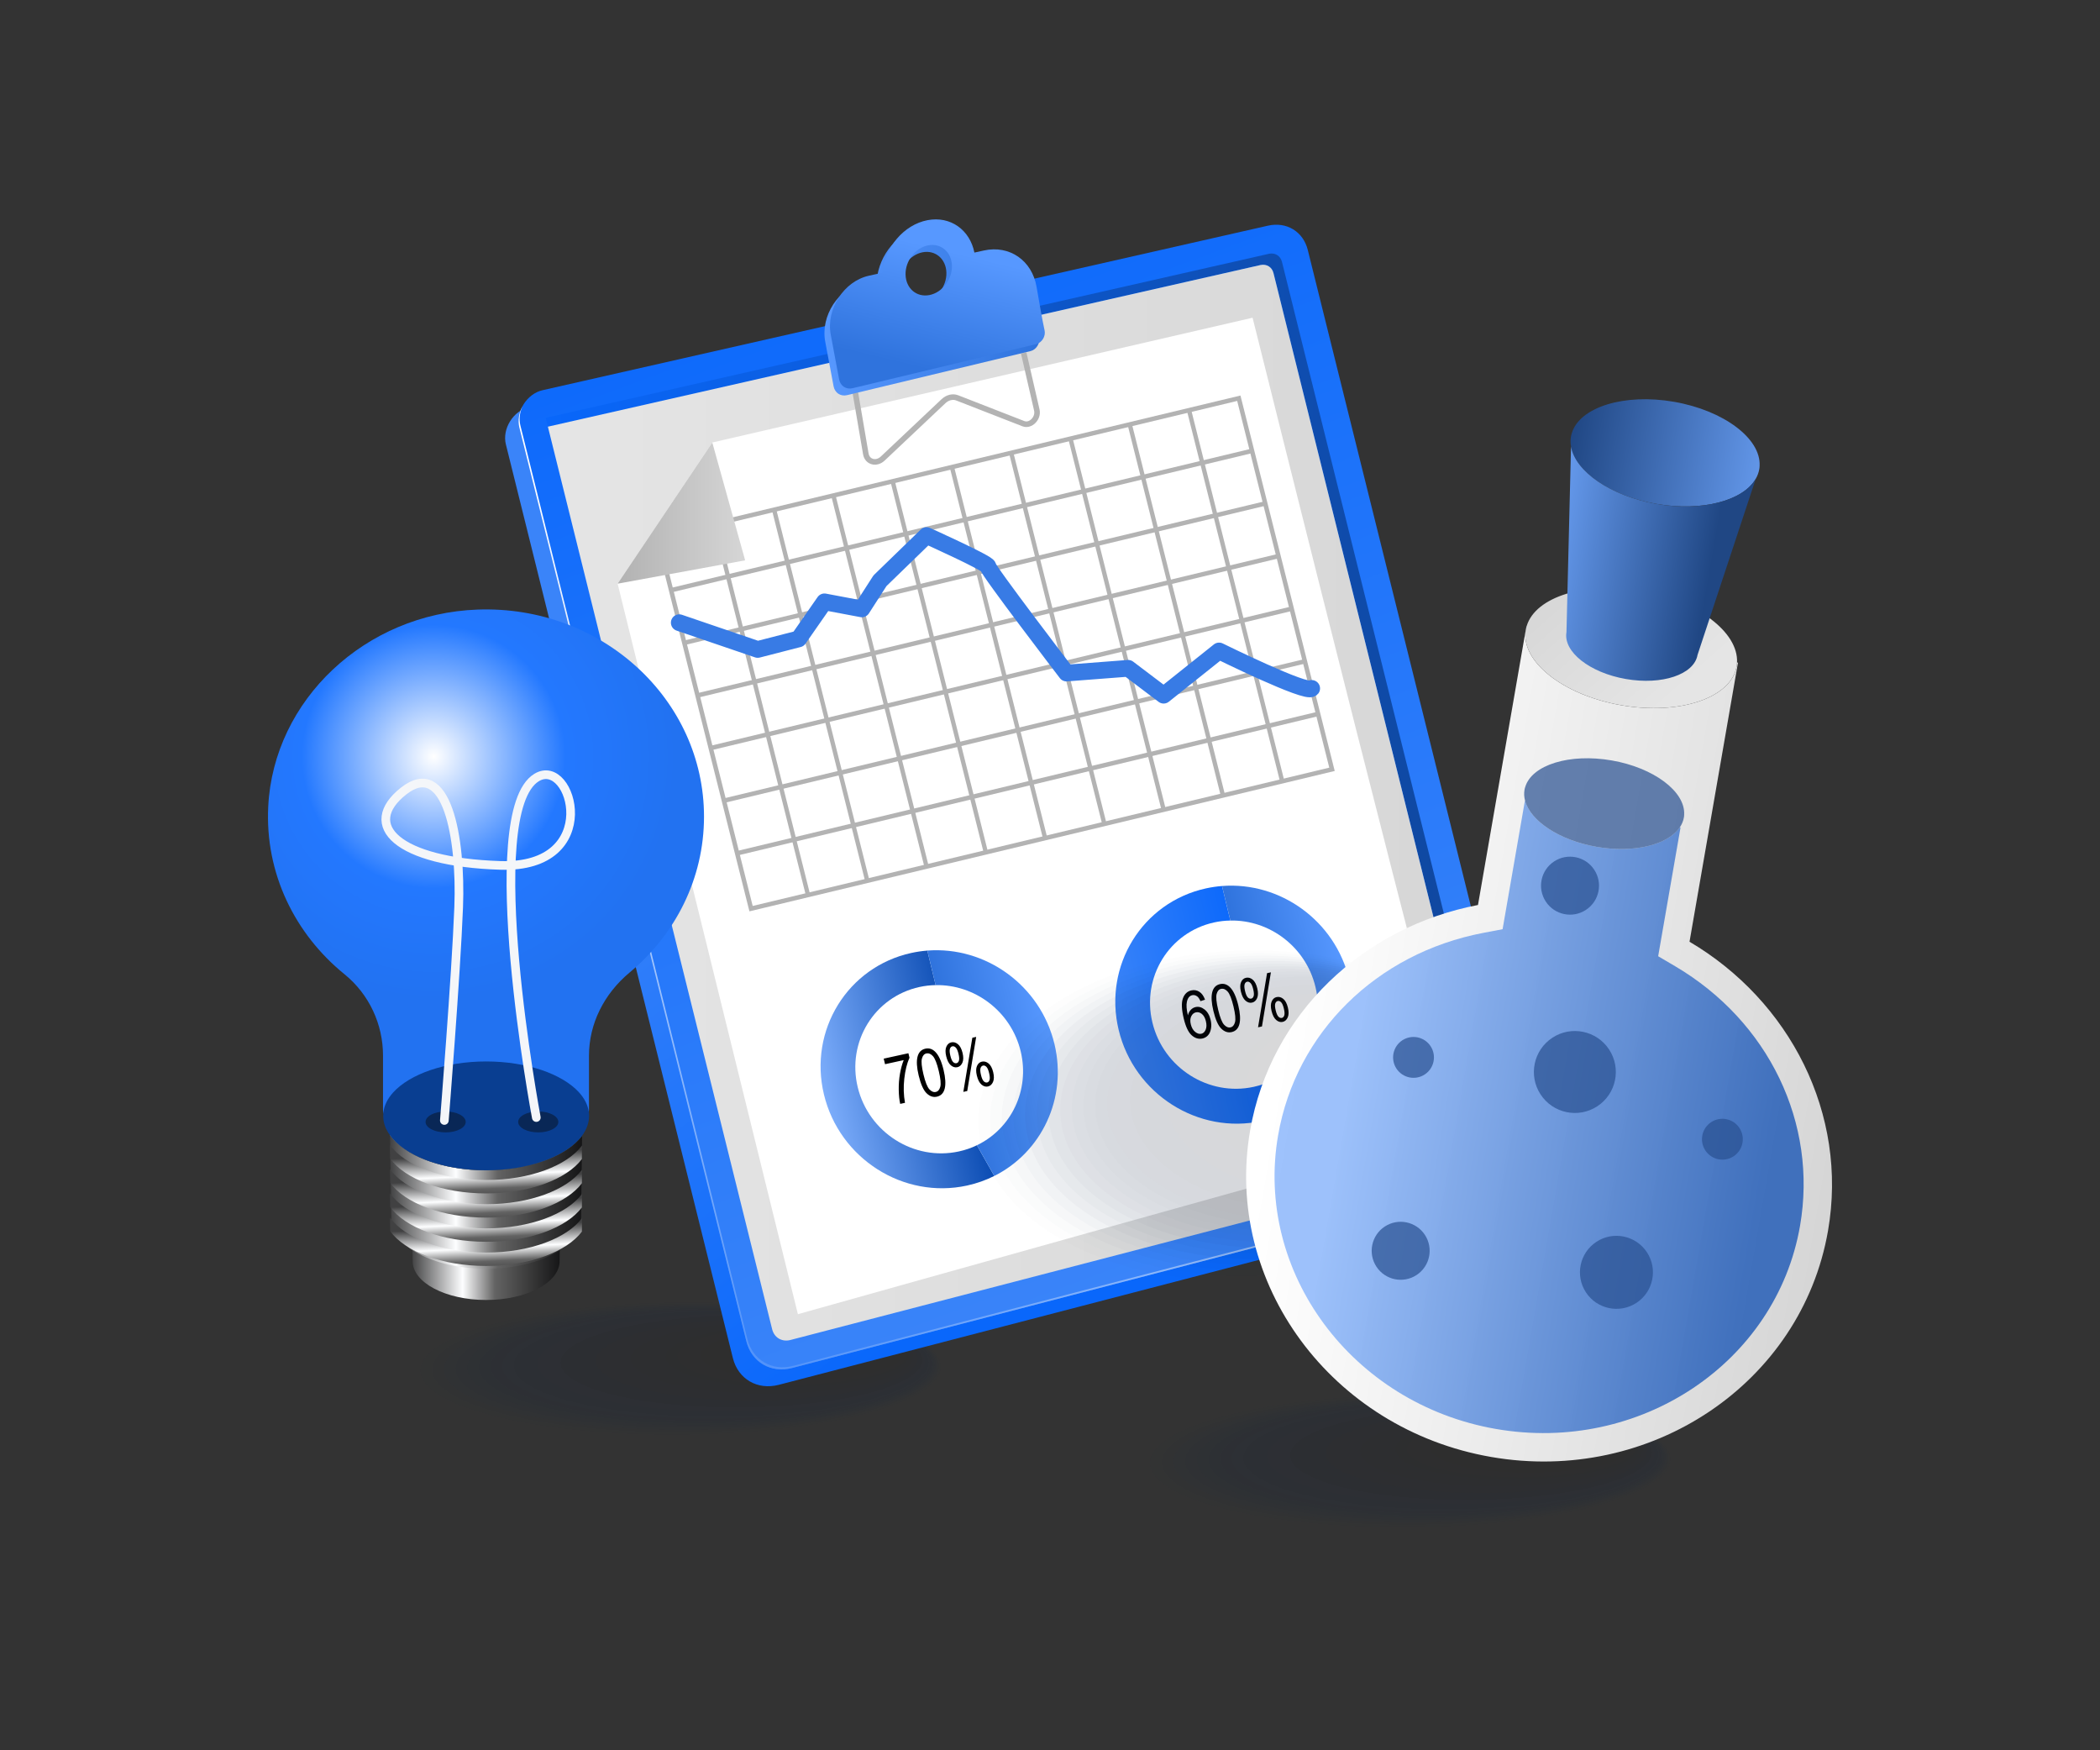 <svg xmlns="http://www.w3.org/2000/svg" enable-background="new 0 0 3000 2500" viewBox="0 0 3000 2500" id="Analyzeexperimentaldataandgetinsightfulideas"><rect x="0" y="0" width="3000" height="2500" fill="#333333" stroke="none"/><rect width="2918.64" height="2432.2" x="40.68" y="33.9" fill="none"></rect><g opacity=".17" fill="#000000" class="color000000 svgShape"><ellipse cx="2000.94" cy="2087.55" fill="#001e4c" opacity="0" rx="390.5" ry="99.05" transform="matrix(1 -.008 .008 1 -17.586 17)" class="color4c0000 svgShape"></ellipse><ellipse cx="2008.18" cy="2086.7" fill="#011d4a" opacity=".038" rx="381.05" ry="96.65" transform="matrix(1 -.008 .008 1 -17.579 17.061)" class="color4a0101 svgShape"></ellipse><ellipse cx="2015.42" cy="2085.85" fill="#021d48" opacity=".077" rx="371.6" ry="94.25" transform="matrix(1 -.008 .008 1 -17.571 17.122)" class="color480202 svgShape"></ellipse><ellipse cx="2022.67" cy="2085" fill="#031d46" opacity=".115" rx="362.15" ry="91.86" transform="matrix(1 -.008 .008 1 -17.564 17.184)" class="color460303 svgShape"></ellipse><ellipse cx="2029.91" cy="2084.15" fill="#041d44" opacity=".154" rx="352.7" ry="89.46" transform="matrix(1 -.008 .008 1 -17.556 17.245)" class="color440404 svgShape"></ellipse><ellipse cx="2037.15" cy="2083.3" fill="#051d42" opacity=".192" rx="343.25" ry="87.06" transform="matrix(1 -.008 .008 1 -17.549 17.306)" class="color420505 svgShape"></ellipse><ellipse cx="2044.39" cy="2082.45" fill="#061d40" opacity=".231" rx="333.8" ry="84.67" transform="matrix(1 -.008 .008 1 -17.542 17.367)" class="color400606 svgShape"></ellipse><ellipse cx="2051.64" cy="2081.6" fill="#061c3e" opacity=".269" rx="324.35" ry="82.27" transform="matrix(1 -.008 .008 1 -17.534 17.428)" class="color3e0606 svgShape"></ellipse><ellipse cx="2058.88" cy="2080.75" fill="#071c3c" opacity=".308" rx="314.9" ry="79.87" transform="matrix(1 -.008 .008 1 -17.527 17.49)" class="color3c0707 svgShape"></ellipse><ellipse cx="2066.12" cy="2079.9" fill="#081b3a" opacity=".346" rx="305.45" ry="77.47" transform="matrix(1 -.008 .008 1 -17.52 17.551)" class="color3a0808 svgShape"></ellipse><ellipse cx="2073.37" cy="2079.05" fill="#091b38" opacity=".385" rx="295.99" ry="75.08" transform="matrix(1 -.008 .008 1 -17.512 17.612)" class="color380909 svgShape"></ellipse><ellipse cx="2080.61" cy="2078.2" fill="#0a1b36" opacity=".423" rx="286.54" ry="72.68" transform="matrix(1 -.008 .008 1 -17.504 17.674)" class="color360a0a svgShape"></ellipse><ellipse cx="2087.85" cy="2077.35" fill="#0b1b34" opacity=".462" rx="277.09" ry="70.28" transform="matrix(1 -.008 .008 1 -17.497 17.735)" class="color340b0b svgShape"></ellipse><ellipse cx="2095.1" cy="2076.51" fill="#0c1b33" opacity=".5" rx="267.64" ry="67.89" transform="matrix(1 -.008 .008 1 -17.49 17.796)" class="color330c0c svgShape"></ellipse><ellipse cx="2102.34" cy="2075.66" fill="#0d1b31" opacity=".538" rx="258.19" ry="65.49" transform="matrix(1 -.008 .008 1 -17.482 17.857)" class="color310d0d svgShape"></ellipse><ellipse cx="2109.58" cy="2074.81" fill="#0e1b2f" opacity=".577" rx="248.74" ry="63.09" transform="matrix(1 -.008 .008 1 -17.475 17.918)" class="color2f0e0e svgShape"></ellipse><ellipse cx="2116.83" cy="2073.96" fill="#0f1b2d" opacity=".615" rx="239.29" ry="60.69" transform="matrix(1 -.008 .008 1 -17.467 17.98)" class="color2d0f0f svgShape"></ellipse><ellipse cx="2124.07" cy="2073.11" fill="#101a2b" opacity=".654" rx="229.84" ry="58.3" transform="matrix(1 -.008 .008 1 -17.46 18.04)" class="color2b1010 svgShape"></ellipse><ellipse cx="2131.31" cy="2072.26" fill="#111a29" opacity=".692" rx="220.39" ry="55.9" transform="matrix(1 -.008 .008 1 -17.452 18.102)" class="color291111 svgShape"></ellipse><ellipse cx="2138.55" cy="2071.41" fill="#121a27" opacity=".731" rx="210.94" ry="53.5" transform="matrix(1 -.008 .008 1 -17.445 18.163)" class="color271212 svgShape"></ellipse><ellipse cx="2145.8" cy="2070.56" fill="#121925" opacity=".769" rx="201.48" ry="51.11" transform="matrix(1 -.008 .008 1 -17.437 18.225)" class="color251212 svgShape"></ellipse><ellipse cx="2153.04" cy="2069.71" fill="#131923" opacity=".808" rx="192.03" ry="48.71" transform="matrix(1 -.008 .008 1 -17.43 18.286)" class="color231313 svgShape"></ellipse><ellipse cx="2160.28" cy="2068.86" fill="#141921" opacity=".846" rx="182.58" ry="46.31" transform="matrix(1 -.008 .008 1 -17.422 18.347)" class="color211414 svgShape"></ellipse><ellipse cx="2167.53" cy="2068.01" fill="#15191f" opacity=".885" rx="173.13" ry="43.91" transform="matrix(1 -.008 .008 1 -17.415 18.408)" class="color1f1515 svgShape"></ellipse><ellipse cx="2174.77" cy="2067.16" fill="#16191d" opacity=".923" rx="163.68" ry="41.52" transform="matrix(1 -.008 .008 1 -17.408 18.47)" class="color1d1616 svgShape"></ellipse><ellipse cx="2182.01" cy="2066.31" fill="#17191b" opacity=".962" rx="154.23" ry="39.12" transform="matrix(1 -.008 .008 1 -17.4 18.53)" class="color1b1717 svgShape"></ellipse><ellipse cx="2189.26" cy="2065.46" fill="#181819" rx="144.78" ry="36.72" transform="matrix(1 -.008 .008 1 -17.393 18.592)" class="color191818 svgShape"></ellipse></g><g opacity=".17" fill="#000000" class="color000000 svgShape"><ellipse cx="958.71" cy="1955.88" fill="#001e4c" opacity="0" rx="390.5" ry="99.05" transform="matrix(1 -.008 .008 1 -16.51 8.18)" class="color4c0000 svgShape"></ellipse><ellipse cx="965.95" cy="1955.03" fill="#011d4a" opacity=".038" rx="381.05" ry="96.65" transform="matrix(1 -.008 .008 1 -16.502 8.24)" class="color4a0101 svgShape"></ellipse><ellipse cx="973.19" cy="1954.19" fill="#021d48" opacity=".077" rx="371.6" ry="94.25" transform="matrix(1 -.008 .008 1 -16.495 8.302)" class="color480202 svgShape"></ellipse><ellipse cx="980.44" cy="1953.34" fill="#031d46" opacity=".115" rx="362.15" ry="91.86" transform="matrix(1 -.008 .008 1 -16.488 8.363)" class="color460303 svgShape"></ellipse><ellipse cx="987.68" cy="1952.49" fill="#041d44" opacity=".154" rx="352.7" ry="89.46" transform="matrix(1 -.008 .008 1 -16.48 8.424)" class="color440404 svgShape"></ellipse><ellipse cx="994.92" cy="1951.64" fill="#051d42" opacity=".192" rx="343.25" ry="87.06" transform="matrix(1 -.008 .008 1 -16.473 8.486)" class="color420505 svgShape"></ellipse><ellipse cx="1002.17" cy="1950.79" fill="#061d40" opacity=".231" rx="333.8" ry="84.67" transform="matrix(1 -.008 .008 1 -16.465 8.547)" class="color400606 svgShape"></ellipse><ellipse cx="1009.41" cy="1949.94" fill="#061c3e" opacity=".269" rx="324.35" ry="82.27" transform="matrix(1 -.008 .008 1 -16.458 8.608)" class="color3e0606 svgShape"></ellipse><ellipse cx="1016.65" cy="1949.09" fill="#071c3c" opacity=".308" rx="314.9" ry="79.87" transform="matrix(1 -.008 .008 1 -16.45 8.67)" class="color3c0707 svgShape"></ellipse><ellipse cx="1023.9" cy="1948.24" fill="#081b3a" opacity=".346" rx="305.45" ry="77.47" transform="matrix(1 -.008 .008 1 -16.443 8.73)" class="color3a0808 svgShape"></ellipse><ellipse cx="1031.14" cy="1947.39" fill="#091b38" opacity=".385" rx="295.99" ry="75.08" transform="matrix(1 -.008 .008 1 -16.435 8.792)" class="color380909 svgShape"></ellipse><ellipse cx="1038.38" cy="1946.54" fill="#0a1b36" opacity=".423" rx="286.54" ry="72.68" transform="matrix(1 -.008 .008 1 -16.428 8.853)" class="color360a0a svgShape"></ellipse><ellipse cx="1045.62" cy="1945.69" fill="#0b1b34" opacity=".462" rx="277.09" ry="70.28" transform="matrix(1 -.008 .008 1 -16.42 8.914)" class="color340b0b svgShape"></ellipse><ellipse cx="1052.87" cy="1944.84" fill="#0c1b33" opacity=".5" rx="267.64" ry="67.89" transform="matrix(1 -.008 .008 1 -16.413 8.975)" class="color330c0c svgShape"></ellipse><ellipse cx="1060.11" cy="1943.99" fill="#0d1b31" opacity=".538" rx="258.19" ry="65.49" transform="matrix(1 -.008 .008 1 -16.406 9.037)" class="color310d0d svgShape"></ellipse><ellipse cx="1067.35" cy="1943.14" fill="#0e1b2f" opacity=".577" rx="248.74" ry="63.09" transform="matrix(1 -.008 .008 1 -16.398 9.098)" class="color2f0e0e svgShape"></ellipse><ellipse cx="1074.6" cy="1942.3" fill="#0f1b2d" opacity=".615" rx="239.29" ry="60.69" transform="matrix(1 -.008 .008 1 -16.39 9.16)" class="color2d0f0f svgShape"></ellipse><ellipse cx="1081.84" cy="1941.45" fill="#101a2b" opacity=".654" rx="229.84" ry="58.3" transform="matrix(1 -.008 .008 1 -16.383 9.22)" class="color2b1010 svgShape"></ellipse><ellipse cx="1089.08" cy="1940.6" fill="#111a29" opacity=".692" rx="220.39" ry="55.9" transform="matrix(1 -.008 .008 1 -16.376 9.282)" class="color291111 svgShape"></ellipse><ellipse cx="1096.33" cy="1939.75" fill="#121a27" opacity=".731" rx="210.94" ry="53.5" transform="matrix(1 -.008 .008 1 -16.368 9.343)" class="color271212 svgShape"></ellipse><ellipse cx="1103.57" cy="1938.9" fill="#121925" opacity=".769" rx="201.48" ry="51.11" transform="matrix(1 -.008 .008 1 -16.361 9.404)" class="color251212 svgShape"></ellipse><ellipse cx="1110.81" cy="1938.05" fill="#131923" opacity=".808" rx="192.03" ry="48.71" transform="matrix(1 -.008 .008 1 -16.354 9.465)" class="color231313 svgShape"></ellipse><ellipse cx="1118.06" cy="1937.2" fill="#141921" opacity=".846" rx="182.58" ry="46.31" transform="matrix(1 -.008 .008 1 -16.346 9.527)" class="color211414 svgShape"></ellipse><ellipse cx="1125.3" cy="1936.35" fill="#15191f" opacity=".885" rx="173.13" ry="43.91" transform="matrix(1 -.008 .008 1 -16.339 9.588)" class="color1f1515 svgShape"></ellipse><ellipse cx="1132.54" cy="1935.5" fill="#16191d" opacity=".923" rx="163.68" ry="41.52" transform="matrix(1 -.008 .008 1 -16.331 9.649)" class="color1d1616 svgShape"></ellipse><ellipse cx="1139.78" cy="1934.65" fill="#17191b" opacity=".962" rx="154.23" ry="39.12" transform="matrix(1 -.008 .008 1 -16.324 9.71)" class="color1b1717 svgShape"></ellipse><ellipse cx="1147.03" cy="1933.8" fill="#181819" rx="144.78" ry="36.72" transform="matrix(1 -.008 .008 1 -16.316 9.771)" class="color191818 svgShape"></ellipse></g><linearGradient id="a" x1="1848.77" x2="1385.996" y1="800.879" y2="1646.64" gradientTransform="matrix(-.973 .183 0 1 3060.294 -294.696)" gradientUnits="userSpaceOnUse"><stop offset="0" stop-color="#3a84f9" class="stopColor3abaf9 svgShape"></stop><stop offset="1" stop-color="#0967fb" class="stopColor267ebd svgShape"></stop></linearGradient><path fill="url(#a)" d="M755.85,581.47l1036.23-235.01c26.71-6.06,50.43,8.4,56.97,34.72l312.67,1258.34
			c7.96,32.04-14.64,69.37-47.1,77.81L1112.57,1978c-30.53,7.94-58.13-8.17-65.62-38.3L722.68,634.71
			C717.16,612.46,733.27,586.59,755.85,581.47z"></path><linearGradient id="b" x1="1507.648" x2="1813.62" y1="1860.085" y2="152.256" gradientTransform="matrix(-.973 .183 0 1 3060.294 -294.696)" gradientUnits="userSpaceOnUse"><stop offset="0" stop-color="#3a84f9" class="stopColor3abaf9 svgShape"></stop><stop offset="1" stop-color="#0967fb" class="stopColor267ebd svgShape"></stop></linearGradient><path fill="url(#b)" d="M775.08,557.35l1036.23-235.01c26.71-6.06,50.43,8.4,56.97,34.72l312.67,1258.34
			c7.96,32.04-14.63,69.37-47.1,77.81L1131.8,1953.87c-30.53,7.94-58.13-8.17-65.62-38.3L741.91,610.58
			C736.38,588.33,752.49,562.47,775.08,557.35z"></path><linearGradient id="c" x1="940.8" x2="2342.974" y1="1098.135" y2="1098.135" gradientTransform="matrix(-.973 .183 0 1 3060.294 -294.696)" gradientUnits="userSpaceOnUse"><stop offset="0" stop-color="#10469b" class="stopColor10569b svgShape"></stop><stop offset="1" stop-color="#0967fb" class="stopColor267ebd svgShape"></stop></linearGradient><path fill="url(#c)" d="M779.58,596.83l3.12,12.6l1018.38-230.96c8.6-1.64,16.06,3.09,18.19,11.59l312.61,1258.34
			c0.38,1.63,0.53,3.14,0.38,4.54c5.18-1.64,8.14-5.44,9.51-7.73c1.45-2.38,3.65-7.26,2.28-12.91L1831.37,373.99
			c-2.13-8.42-9.59-13.23-18.12-11.6L779.58,596.83z"></path><linearGradient id="d" x1="953.303" x2="2339.768" y1="1141.395" y2="1141.395" gradientTransform="matrix(-.973 .183 0 1 3060.294 -294.696)" gradientUnits="userSpaceOnUse"><stop offset="0" stop-color="#d6d6d6" class="stopColord6d6d6 svgShape"></stop><stop offset="1" stop-color="#e5e5e5" class="stopColore5e5e5 svgShape"></stop></linearGradient><path fill="url(#d)" d="M782.7,609.44l320.38,1289.17c2.82,11.45,12.94,17.94,24.59,15.71c0,0,1.07-0.2,1.67-0.4l1002.01-260.63
			c0.3-0.06,0.61-0.2,0.91-0.34c0.15-1.41,0-2.92-0.38-4.54L1819.27,390.07c-2.13-8.5-9.59-13.23-18.19-11.59L782.7,609.44z"></path><path fill="#ffffff" d="M1789.4,453.82l-771.84,178.22L882.31,833.7l257.54,1043.41c0,0,957.64-268.8,948.66-263.91
			C2079.54,1618.1,1789.4,453.82,1789.4,453.82z" class="colorffffff svgShape"></path><path fill="none" stroke="#b3b3b3" stroke-miterlimit="10" stroke-width="7.957" d="M1462.42,504.13l18.75,81.55c2.68,11.66-8.96,23.47-19.19,19.48l-94.6-36.88
				c-6.29-2.45-13.85-0.6-19.58,4.81l-86.71,81.85c-9.2,8.68-22.18,5.11-24.2-6.65l-19.31-112.75" class="colorStrokeb3b3b3 svgStroke"></path><linearGradient id="e" x1="1600.872" x2="1914.501" y1="411.52" y2="411.52" gradientTransform="matrix(-.973 .183 .025 1.008 3030.579 -304.217)" gradientUnits="userSpaceOnUse"><stop offset="0" stop-color="#2f73dd" class="stopColordd2f2f svgShape"></stop><stop offset="1" stop-color="#5798ff" class="stopColorff6757 svgShape"></stop></linearGradient><path fill="url(#e)" d="M1178.88,487.86l11.95,63.83c1.77,9.47,10.03,14.93,19.25,12.72l262.16-62.94
					c8.18-1.96,13.95-11.19,12.15-19.51c-3.26-15.1-7.55-39.11-11.49-62.3c-6.41-37.71-38.64-59.98-75.15-51.98l-13.66,2.99
					c-6.39-32.35-34.18-52.54-66.94-46.28c-33.96,6.48-61.26,39.09-64.53,75.11l-19.19,4.21
					C1197.78,411.52,1172.03,451.25,1178.88,487.86z M1285.76,402.18c-0.48-19.62,13.97-38.36,32.26-41.85
					c18.29-3.49,33.51,9.58,33.98,29.2c0.48,19.62-13.97,38.36-32.26,41.85C1301.45,434.87,1286.23,421.8,1285.76,402.18z"></path><linearGradient id="f" x1="1791.648" x2="1728.427" y1="493.335" y2="341.844" gradientTransform="matrix(-.973 .183 0 1 3060.294 -294.696)" gradientUnits="userSpaceOnUse"><stop offset="0" stop-color="#2f73dd" class="stopColordd2f2f svgShape"></stop><stop offset="1" stop-color="#5798ff" class="stopColorff6757 svgShape"></stop></linearGradient><path fill="url(#f)" d="M1186.78,477.95l11.95,63.83c1.77,9.47,10.03,14.93,19.25,12.72l262.16-62.94
					c8.18-1.96,13.95-11.19,12.15-19.51c-3.26-15.1-7.55-39.11-11.49-62.3c-6.41-37.71-38.64-59.98-75.15-51.98l-13.66,2.99
					c-6.39-32.35-34.18-52.54-66.94-46.28c-33.96,6.48-61.26,39.09-64.53,75.11l-19.19,4.21
					C1205.68,401.62,1179.93,441.34,1186.78,477.95z M1293.66,392.27c-0.48-19.62,13.97-38.36,32.26-41.85s33.51,9.58,33.98,29.2
					c0.48,19.62-13.97,38.36-32.26,41.85C1309.35,424.96,1294.13,411.89,1293.66,392.27z"></path><polygon fill="none" stroke="#b3b3b3" stroke-miterlimit="10" stroke-width="6.411" points="1072.94 1297.86 1902.86 1098.84 1769.75 568.82 939.83 767.84" class="colorStrokeb3b3b3 svgStroke"></polygon><line x1="1788.63" x2="958.71" y1="643.97" y2="842.99" fill="none" stroke="#b3b3b3" stroke-miterlimit="10" stroke-width="6.411" class="colorStrokeb3b3b3 svgStroke"></line><line x1="1807.5" x2="977.58" y1="719.12" y2="918.14" fill="none" stroke="#b3b3b3" stroke-miterlimit="10" stroke-width="6.411" class="colorStrokeb3b3b3 svgStroke"></line><line x1="1826.37" x2="996.45" y1="794.28" y2="993.3" fill="none" stroke="#b3b3b3" stroke-miterlimit="10" stroke-width="6.411" class="colorStrokeb3b3b3 svgStroke"></line><line x1="1845.25" x2="1015.33" y1="869.43" y2="1068.45" fill="none" stroke="#b3b3b3" stroke-miterlimit="10" stroke-width="6.411" class="colorStrokeb3b3b3 svgStroke"></line><line x1="1864.12" x2="1034.2" y1="944.58" y2="1143.6" fill="none" stroke="#b3b3b3" stroke-miterlimit="10" stroke-width="6.411" class="colorStrokeb3b3b3 svgStroke"></line><line x1="1882.99" x2="1053.07" y1="1019.73" y2="1218.75" fill="none" stroke="#b3b3b3" stroke-miterlimit="10" stroke-width="6.411" class="colorStrokeb3b3b3 svgStroke"></line><line x1="1698.61" x2="1831.72" y1="585.88" y2="1115.9" fill="none" stroke="#b3b3b3" stroke-miterlimit="10" stroke-width="6.215" class="colorStrokeb3b3b3 svgStroke"></line><line x1="1613.94" x2="1747.04" y1="606.18" y2="1136.21" fill="none" stroke="#b3b3b3" stroke-miterlimit="10" stroke-width="6.215" class="colorStrokeb3b3b3 svgStroke"></line><line x1="1529.26" x2="1662.36" y1="626.49" y2="1156.51" fill="none" stroke="#b3b3b3" stroke-miterlimit="10" stroke-width="6.215" class="colorStrokeb3b3b3 svgStroke"></line><line x1="1444.58" x2="1577.68" y1="646.8" y2="1176.82" fill="none" stroke="#b3b3b3" stroke-miterlimit="10" stroke-width="6.215" class="colorStrokeb3b3b3 svgStroke"></line><line x1="1359.9" x2="1493.01" y1="667.1" y2="1197.13" fill="none" stroke="#b3b3b3" stroke-miterlimit="10" stroke-width="6.215" class="colorStrokeb3b3b3 svgStroke"></line><line x1="1275.22" x2="1408.33" y1="687.41" y2="1217.43" fill="none" stroke="#b3b3b3" stroke-miterlimit="10" stroke-width="6.215" class="colorStrokeb3b3b3 svgStroke"></line><line x1="1190.54" x2="1323.65" y1="707.72" y2="1237.74" fill="none" stroke="#b3b3b3" stroke-miterlimit="10" stroke-width="6.215" class="colorStrokeb3b3b3 svgStroke"></line><line x1="1105.87" x2="1238.97" y1="728.02" y2="1258.05" fill="none" stroke="#b3b3b3" stroke-miterlimit="10" stroke-width="6.215" class="colorStrokeb3b3b3 svgStroke"></line><line x1="1021.19" x2="1154.29" y1="748.33" y2="1278.35" fill="none" stroke="#b3b3b3" stroke-miterlimit="10" stroke-width="6.215" class="colorStrokeb3b3b3 svgStroke"></line><linearGradient id="g" x1="2050.276" x2="2237.442" y1="631.694" y2="631.694" gradientTransform="matrix(-.973 .183 0 1 3060.294 -294.696)" gradientUnits="userSpaceOnUse"><stop offset="0" stop-color="#d6d6d6" class="stopColord6d6d6 svgShape"></stop><stop offset="1" stop-color="#b2b2b2" class="stopColorb2b2b2 svgShape"></stop></linearGradient><polygon fill="url(#g)" points="1017.56 632.04 1064.5 800.35 882.31 833.7"></polygon><path fill="none" stroke="#387be5" stroke-linecap="round" stroke-linejoin="round" stroke-miterlimit="10" stroke-width="23.873" d="M1873.84,983.29c-6.81,8.42-132.3-53.5-132.3-53.5l-79.18,63.17l-50.71-38.37l-88.08,6.75
			c0,0-113.34-148.13-112.16-152.24c1.18-4.11-87.76-44.16-87.76-44.16l-66.55,64.55l-25.87,40.23l-53.45-10.08l-36.87,52.95
			l-58.48,15.05l-112.06-38.23" class="colorStrokee53c38 svgStroke"></path><g fill="#000000" class="color000000 svgShape"><linearGradient id="h" x1="1321.098" x2="1528.972" y1="1486.959" y2="1486.959" gradientTransform="matrix(.989 -.221 .225 .968 -463.911 417.044)" gradientUnits="userSpaceOnUse"><stop offset="0" stop-color="#7cadfb" class="stopColor82fb7c svgShape"></stop><stop offset="1" stop-color="#0b4cb3" class="stopColor0ba2b3 svgShape"></stop></linearGradient><path fill="url(#h)" d="M1395.59,1635.8c-7.96,3.88-16.55,6.83-25.62,8.82c-64.32,14.09-129.1-27.02-144.7-91.91
						c-15.58-64.81,23.93-128.86,88.25-142.95c7.75-1.7,15.45-2.56,23.1-2.67l-11.86-49.33c-7.61,0.6-15.26,1.7-22.93,3.38
						c-90.98,19.93-146.81,110.43-124.77,202.14c22.04,91.71,113.63,149.99,204.61,130.06c13.72-3.01,26.71-7.66,38.73-13.67
						C1410.49,1662.16,1401.45,1646.28,1395.59,1635.8z"></path><linearGradient id="i" x1="1508.961" x2="1653.694" y1="1485.364" y2="1485.364" gradientTransform="matrix(.989 -.221 .225 .968 -463.911 417.044)" gradientUnits="userSpaceOnUse"><stop offset="0" stop-color="#2f73dd" class="stopColordd2f2f svgShape"></stop><stop offset="1" stop-color="#5798ff" class="stopColorff6757 svgShape"></stop></linearGradient><path fill="url(#i)" d="M1506.35,1491.13c18.7,77.79-18.66,154.86-85.95,188.53c-9.92-17.5-18.95-33.38-24.82-43.86
						c48.72-23.35,75.96-78.36,62.56-134.11c-13.7-56.99-65.52-95.76-121.53-94.6l-11.86-49.33
						C1407.72,1351.27,1486.17,1407.16,1506.35,1491.13z"></path><g fill="#000000" class="color000000 svgShape"><path d="M1264.34 1520.04l-1.9-7.93 35.28-7.73 1.54 6.41c-3.61 8.06-6.08 18.06-7.42 30-1.34 11.95-1 23.42 1.01 34.43l-6.86 1.5c-1.26-5.64-1.95-12.38-2.07-20.23-.12-7.85.47-15.49 1.77-22.91 1.3-7.42 3.07-13.88 5.31-19.39L1264.34 1520.04zM1312.37 1536.09c-2.71-11.27-3.25-20.14-1.64-26.6 1.62-6.46 5.36-10.34 11.24-11.62 5.21-1.14 9.87.31 14 4.36 5 4.88 9 13.57 12 26.06 2.69 11.21 3.24 20.05 1.64 26.52-1.6 6.47-5.35 10.36-11.25 11.65-5.21 1.14-10.08-.49-14.63-4.9S1315.39 1548.67 1312.37 1536.09zM1319.22 1534.57c2.62 10.91 5.42 18 8.39 21.25 2.97 3.26 6.08 4.54 9.32 3.82 3.06-.67 5.18-3.11 6.33-7.33 1.16-4.21.44-11.73-2.16-22.54-2.63-10.94-5.43-18.04-8.4-21.28-2.96-3.25-6.1-4.51-9.41-3.78-3.03.66-5.13 3.1-6.26 7.31C1315.89 1516.23 1316.62 1523.75 1319.22 1534.57zM1351.7 1508.62c-1.34-5.59-1.27-10.11.22-13.55 1.5-3.45 3.84-5.52 7.04-6.22 3.32-.73 6.49.14 9.5 2.6 3.01 2.46 5.22 6.64 6.64 12.53 1.39 5.77 1.3 10.43-.27 13.97-1.57 3.54-3.98 5.67-7.24 6.39-3.2.7-6.28-.21-9.24-2.72C1355.39 1519.09 1353.18 1514.76 1351.7 1508.62zM1360.54 1494.48c-1.67.36-2.84 1.56-3.51 3.59-.68 2.03-.47 5.29.6 9.78 1.08 4.49 2.38 7.5 3.91 9.03 1.53 1.53 3.17 2.1 4.93 1.72 1.6-.35 2.74-1.54 3.42-3.57.68-2.03.48-5.27-.59-9.73-1.07-4.46-2.38-7.47-3.94-9.02C1363.81 1494.71 1362.2 1494.12 1360.54 1494.48zM1376.18 1559.58l12.87-77.32 5.49-1.2-12.77 77.3L1376.18 1559.58zM1395.46 1536.16c-1.34-5.59-1.27-10.11.22-13.55 1.5-3.45 3.83-5.52 7-6.21 3.35-.73 6.53.12 9.54 2.56 3 2.44 5.21 6.61 6.63 12.51 1.39 5.8 1.3 10.48-.28 14.02-1.59 3.55-3.99 5.67-7.22 6.38-3.2.7-6.28-.22-9.25-2.75C1399.14 1546.59 1396.93 1542.27 1395.46 1536.16zM1404.34 1522.02c-1.7.37-2.88 1.57-3.56 3.6-.68 2.03-.47 5.29.61 9.78 1.08 4.49 2.39 7.5 3.94 9.02 1.55 1.53 3.2 2.1 4.95 1.71 1.57-.34 2.7-1.54 3.37-3.58.67-2.04.47-5.3-.6-9.75-1.07-4.46-2.37-7.46-3.91-9.01C1407.61 1522.24 1406.01 1521.65 1404.34 1522.02z" fill="#000000" class="color000000 svgShape"></path></g><g fill="#000000" class="color000000 svgShape"><linearGradient id="j" x1="1746.347" x2="1954.221" y1="1488.901" y2="1488.901" gradientTransform="matrix(.989 -.221 .225 .968 -463.911 417.044)" gradientUnits="userSpaceOnUse"><stop offset="0" stop-color="#3a84f9" class="stopColor3abaf9 svgShape"></stop><stop offset="1" stop-color="#0967fb" class="stopColor267ebd svgShape"></stop></linearGradient><path fill="url(#j)" d="M1816.61,1543.56c-7.96,3.88-16.55,6.83-25.62,8.82c-64.32,14.09-129.1-27.02-144.7-91.91
						c-15.58-64.81,23.93-128.86,88.25-142.95c7.75-1.7,15.45-2.56,23.1-2.67l-11.86-49.33c-7.61,0.6-15.25,1.7-22.93,3.38
						c-90.98,19.93-146.81,110.43-124.77,202.14c22.04,91.71,113.63,149.99,204.61,130.06c13.72-3.01,26.71-7.66,38.73-13.67
						C1831.51,1569.92,1822.48,1554.04,1816.61,1543.56z"></path><linearGradient id="k" x1="1934.211" x2="2078.943" y1="1487.306" y2="1487.306" gradientTransform="matrix(.989 -.221 .225 .968 -463.911 417.044)" gradientUnits="userSpaceOnUse"><stop offset="0" stop-color="#2f73dd" class="stopColordd2f2f svgShape"></stop><stop offset="1" stop-color="#5798ff" class="stopColorff6757 svgShape"></stop></linearGradient><path fill="url(#k)" d="M1927.38,1398.89c18.7,77.79-18.66,154.86-85.95,188.53c-9.92-17.5-18.95-33.38-24.82-43.86
						c48.72-23.35,75.96-78.36,62.56-134.11c-13.7-56.99-65.52-95.76-121.53-94.6l-11.86-49.33
						C1828.75,1259.03,1907.2,1314.92,1927.38,1398.89z"></path><g fill="#000000" class="color000000 svgShape"><path d="M1721.48 1427.9l-6.52 2.1c-1.46-3.3-2.99-5.54-4.57-6.73-2.3-1.74-4.69-2.33-7.2-1.78-3.9.85-6.44 3.98-7.62 9.39-1.01 4.66-.54 11.11 1.41 19.37.84-3.27 2.24-5.92 4.21-7.94 1.97-2.02 4.25-3.32 6.86-3.89 4.33-.95 8.58.2 12.76 3.45 4.17 3.25 7.06 8.19 8.65 14.81 1.08 4.49 1.25 8.74.5 12.74-.74 4-2.18 7.16-4.3 9.45-2.12 2.3-4.72 3.78-7.77 4.45-5.51 1.21-10.65-.3-15.43-4.53-4.78-4.23-8.57-12.19-11.38-23.88-3.12-12.98-3.51-22.63-1.18-28.94 2.33-6.31 6.36-10.1 12.07-11.35 4.14-.91 7.95-.24 11.43 2C1716.87 1418.84 1719.57 1422.61 1721.48 1427.9zM1701.11 1462.88c1.17 4.86 3.24 8.51 6.22 10.96 2.98 2.45 5.97 3.35 8.96 2.69 2.63-.58 4.65-2.48 6.06-5.72 1.41-3.23 1.53-7.28.36-12.13-1.14-4.76-3.06-8.23-5.75-10.41-2.69-2.18-5.52-2.94-8.48-2.29-2.91.64-5.13 2.5-6.66 5.58C1700.27 1454.65 1700.04 1458.43 1701.11 1462.88zM1733.39 1443.85c-2.71-11.27-3.25-20.14-1.64-26.6 1.62-6.46 5.36-10.34 11.24-11.62 5.21-1.14 9.87.31 14 4.36 5 4.88 9 13.57 12 26.06 2.69 11.21 3.24 20.05 1.64 26.52-1.6 6.47-5.35 10.36-11.25 11.65-5.21 1.14-10.08-.49-14.63-4.9S1736.41 1456.44 1733.39 1443.85zM1740.24 1442.33c2.62 10.91 5.42 18 8.39 21.25 2.97 3.26 6.08 4.54 9.32 3.82 3.07-.67 5.18-3.11 6.33-7.33 1.16-4.21.44-11.73-2.16-22.54-2.63-10.94-5.43-18.04-8.4-21.28-2.96-3.25-6.1-4.51-9.41-3.78-3.03.66-5.13 3.1-6.27 7.31C1736.91 1423.99 1737.64 1431.51 1740.24 1442.33zM1772.72 1416.38c-1.34-5.59-1.27-10.11.22-13.55 1.5-3.45 3.84-5.52 7.04-6.22 3.32-.73 6.49.14 9.5 2.6 3.01 2.46 5.22 6.64 6.64 12.53 1.39 5.77 1.3 10.43-.27 13.97-1.57 3.54-3.98 5.67-7.24 6.39-3.2.7-6.28-.21-9.24-2.72C1776.42 1426.85 1774.2 1422.52 1772.72 1416.38zM1781.56 1402.24c-1.66.36-2.84 1.56-3.51 3.59-.68 2.03-.47 5.29.61 9.78 1.08 4.49 2.38 7.5 3.91 9.03 1.53 1.53 3.17 2.1 4.93 1.72 1.6-.35 2.74-1.54 3.42-3.57.68-2.03.48-5.27-.59-9.73-1.07-4.46-2.38-7.47-3.94-9.02C1784.83 1402.48 1783.23 1401.88 1781.56 1402.24zM1797.21 1467.34l12.87-77.32 5.49-1.2-12.77 77.3L1797.21 1467.34zM1816.48 1443.93c-1.34-5.59-1.27-10.11.22-13.55 1.5-3.45 3.83-5.52 7-6.21 3.35-.73 6.53.12 9.54 2.56 3 2.44 5.21 6.61 6.63 12.51 1.39 5.8 1.3 10.48-.28 14.02-1.59 3.55-3.99 5.67-7.22 6.38-3.2.7-6.28-.22-9.25-2.75C1820.17 1454.35 1817.95 1450.03 1816.48 1443.93zM1825.37 1429.78c-1.7.37-2.88 1.57-3.56 3.6-.68 2.03-.47 5.29.61 9.78 1.08 4.49 2.39 7.5 3.94 9.02 1.55 1.53 3.2 2.1 4.95 1.71 1.57-.34 2.7-1.54 3.37-3.58.67-2.04.47-5.3-.6-9.75-1.07-4.46-2.37-7.46-3.91-9.01C1828.63 1430 1827.03 1429.41 1825.37 1429.78z" fill="#000000" class="color000000 svgShape"></path></g></g></g><linearGradient id="l" x1="2137.968" x2="1535.6" y1="1962.811" y2="929.018" gradientTransform="matrix(-.973 .183 0 1 3060.294 -294.696)" gradientUnits="userSpaceOnUse"><stop offset="0" stop-color="#3a84f9" class="stopColor3abaf9 svgShape"></stop><stop offset=".916" stop-color="#ffffff" class="stopColorffffff svgShape"></stop></linearGradient><path fill="url(#l)" d="M746.49,580.14c-3.95,8.65-5.36,18.35-3.1,27.46l324.27,1304.99c7.49,30.13,35.09,46.24,65.62,38.3
			l1002.06-260.66c17.68-4.6,32.38-17.79,40.86-34c-8.18,17.56-23.59,32.1-42.34,36.97L1131.8,1953.87
			c-30.53,7.94-58.13-8.17-65.62-38.3L741.91,610.58C739.38,600.41,741.42,589.5,746.49,580.14z"></path><g fill="#000000" class="color000000 svgShape"><linearGradient id="m" x1="587.703" x2="800.834" y1="1774.496" y2="1774.496" gradientUnits="userSpaceOnUse"><stop offset="0" stop-color="#414142" class="stopColor424241 svgShape"></stop><stop offset=".343" stop-color="#fdfeff" class="stopColorfffdff svgShape"></stop><stop offset=".56" stop-color="#636363" class="stopColor636363 svgShape"></stop><stop offset="1" stop-color="#151516" class="stopColor161615 svgShape"></stop></linearGradient><path fill="url(#m)" d="M587.7,1692.19l1.8,109.18c0,30.62,46.99,55.44,104.96,55.44c57.97,0,104.96-24.82,104.96-55.44
				l1.42-109.18H587.7z"></path><linearGradient id="n" x1="557.141" x2="831.538" y1="1716.865" y2="1716.865" gradientUnits="userSpaceOnUse"><stop offset="0" stop-color="#414142" class="stopColor424241 svgShape"></stop><stop offset=".343" stop-color="#fdfeff" class="stopColorfffdff svgShape"></stop><stop offset=".56" stop-color="#636363" class="stopColor636363 svgShape"></stop><stop offset="1" stop-color="#151516" class="stopColor161615 svgShape"></stop></linearGradient><path fill="url(#n)" d="M831.54,1622.16l-1.45,118.39c0,39.51-60.72,71.61-135.53,71.61c-74.95,0-135.53-32.1-135.53-71.61
				l-1.89-118.97c21.06,29.34,74.66,49.97,137.42,49.97C756.87,1671.54,810.04,1651.06,831.54,1622.16z"></path><linearGradient id="o" x1="556.705" x2="831.827" y1="1635.519" y2="1635.519" gradientUnits="userSpaceOnUse"><stop offset="0" stop-color="#7f7f7f" class="stopColor7f7f7f svgShape"></stop><stop offset="1" stop-color="#444444" class="stopColor444444 svgShape"></stop></linearGradient><path fill="url(#o)" d="M831.83,1599.49l-0.29,22.66c-21.5,28.91-74.66,49.39-136.98,49.39c-62.75,0-116.35-20.63-137.42-49.97
				l-0.44-22.08H831.83z"></path><radialGradient id="p" cx="1808.598" cy="1295.424" r="19.194" gradientTransform="translate(-32105.412 -22358.887) scale(18.094)" gradientUnits="userSpaceOnUse"><stop offset="0" stop-color="#ffffff" class="stopColorffffff svgShape"></stop><stop offset=".542" stop-color="#2378ff" class="stopColorff9c23 svgShape"></stop><stop offset="1" stop-color="#2272f1" class="stopColorf15a22 svgShape"></stop></radialGradient><path fill="url(#p)" d="M1005.73,1166.43c0-167.28-146.05-302.15-323.59-295.74c-160.24,5.78-291.31,129.03-298.95,281.24
				c-4.82,95.93,38.46,182.41,108.89,239.58c35.57,28.88,55.08,71.79,55.08,116.25v77.28c0,6.16,3.68,11.79,9.5,14.52l0,0
				c86.75,40.66,188.47,40.66,275.23,0l0.01,0c5.82-2.73,9.5-8.36,9.5-14.52v-77.28c0-45.72,21.76-88.49,57.96-118.61
				C964.55,1334.9,1005.73,1255.24,1005.73,1166.43z"></path><path fill="#093e91" d="M841.56,1593.83c0,10.02-3.63,19.61-10.02,28.33c-1.45,1.89-2.91,3.78-4.65,5.52
				c-23.97,26-74.08,43.87-132.33,43.87c-58.69,0-109.38-18.01-132.91-44.45c-1.6-1.74-3.2-3.63-4.5-5.52
				c-6.39-8.57-9.73-18.01-9.73-27.75c0-1.6,0.15-3.34,0.29-4.94c1.16-10.17,6.1-19.76,13.95-28.47
				c23.68-26.15,74.23-44.3,132.91-44.3c58.25,0,108.51,18.01,132.33,43.87c7.84,8.57,12.78,18.01,14.24,27.89
				C841.42,1589.91,841.56,1591.8,841.56,1593.83z" class="color912909 svgShape"></path><ellipse cx="636.62" cy="1602.5" fill="#092756" rx="28.68" ry="14.95" class="color561909 svgShape"></ellipse><ellipse cx="768.94" cy="1602.5" fill="#092756" rx="28.68" ry="14.95" class="color561909 svgShape"></ellipse><path fill="none" stroke="#f4f6f9" stroke-linecap="round" stroke-linejoin="round" stroke-miterlimit="10" stroke-width="12.382" d="M766.16,1596.23c0,0-81.96-435.89,0.52-485.74c51.09-30.88,95.55,130.2-51.91,125.6
				s-199.97-57.55-138.19-106.2s82.49,66.88,78.67,165.82s-20.46,304.72-20.46,304.72" class="colorStrokef4f6f9 svgStroke"></path><linearGradient id="q" x1="694.651" x2="698.995" y1="1648.724" y2="1736.479" gradientUnits="userSpaceOnUse"><stop offset="0" stop-color="#414142" class="stopColor424241 svgShape"></stop><stop offset=".343" stop-color="#fdfeff" class="stopColorfffdff svgShape"></stop><stop offset=".56" stop-color="#636363" class="stopColor636363 svgShape"></stop><stop offset="1" stop-color="#151516" class="stopColor161615 svgShape"></stop></linearGradient><path fill="url(#q)" d="M694.56,1704.6c62.12,0,115.11-20.37,136.74-49.13l0.24-19.38c-21.5,28.91-74.66,49.39-136.98,49.39
			c-62.75,0-116.35-20.63-137.42-49.97l0.31,19.46C578.69,1684.13,632.06,1704.6,694.56,1704.6z"></path><linearGradient id="r" x1="694.651" x2="698.995" y1="1683.266" y2="1771.021" gradientUnits="userSpaceOnUse"><stop offset="0" stop-color="#414142" class="stopColor424241 svgShape"></stop><stop offset=".343" stop-color="#fdfeff" class="stopColorfffdff svgShape"></stop><stop offset=".56" stop-color="#636363" class="stopColor636363 svgShape"></stop><stop offset="1" stop-color="#151516" class="stopColor161615 svgShape"></stop></linearGradient><path fill="url(#r)" d="M694.56,1739.15c62.12,0,115.11-20.37,136.74-49.13l0.24-19.38c-21.5,28.91-74.66,49.39-136.98,49.39
			c-62.75,0-116.35-20.63-137.42-49.97l0.31,19.46C578.69,1718.67,632.06,1739.15,694.56,1739.15z"></path><linearGradient id="s" x1="694.651" x2="698.995" y1="1717.809" y2="1805.563" gradientUnits="userSpaceOnUse"><stop offset="0" stop-color="#414142" class="stopColor424241 svgShape"></stop><stop offset=".343" stop-color="#fdfeff" class="stopColorfffdff svgShape"></stop><stop offset=".56" stop-color="#636363" class="stopColor636363 svgShape"></stop><stop offset="1" stop-color="#151516" class="stopColor161615 svgShape"></stop></linearGradient><path fill="url(#s)" d="M694.56,1773.69c62.12,0,115.11-20.37,136.74-49.13l0.24-19.38c-21.5,28.91-74.66,49.39-136.98,49.39
			c-62.75,0-116.35-20.63-137.42-49.97l0.31,19.46C578.69,1753.22,632.06,1773.69,694.56,1773.69z"></path><linearGradient id="t" x1="694.651" x2="698.995" y1="1752.351" y2="1840.106" gradientUnits="userSpaceOnUse"><stop offset="0" stop-color="#414142" class="stopColor424241 svgShape"></stop><stop offset=".343" stop-color="#fdfeff" class="stopColorfffdff svgShape"></stop><stop offset=".56" stop-color="#636363" class="stopColor636363 svgShape"></stop><stop offset="1" stop-color="#151516" class="stopColor161615 svgShape"></stop></linearGradient><path fill="url(#t)" d="M694.56,1808.23c62.12,0,115.11-20.37,136.74-49.13l0.24-19.38c-21.5,28.91-74.66,49.39-136.98,49.39
			c-62.75,0-116.35-20.63-137.42-49.97l0.31,19.46C578.69,1787.76,632.06,1808.23,694.56,1808.23z"></path></g><g opacity=".17" fill="#000000" class="color000000 svgShape"><ellipse cx="1771.52" cy="1595.87" fill="#001e4c" opacity="0" rx="390.61" ry="242.18" transform="rotate(-1.812 1773.514 1598.301)" class="color4c0000 svgShape"></ellipse><ellipse cx="1778.77" cy="1593.79" fill="#011d4a" opacity=".038" rx="381.16" ry="236.32" transform="rotate(-1.812 1780.767 1596.222)" class="color4a0101 svgShape"></ellipse><ellipse cx="1786.01" cy="1591.72" fill="#021d48" opacity=".077" rx="371.7" ry="230.46" transform="rotate(-1.812 1788.02 1594.144)" class="color480202 svgShape"></ellipse><ellipse cx="1793.25" cy="1589.64" fill="#031d46" opacity=".115" rx="362.25" ry="224.6" transform="rotate(-1.812 1795.273 1592.068)" class="color460303 svgShape"></ellipse><ellipse cx="1800.5" cy="1587.56" fill="#041d44" opacity=".154" rx="352.8" ry="218.74" transform="rotate(-1.812 1802.526 1589.99)" class="color440404 svgShape"></ellipse><ellipse cx="1807.74" cy="1585.48" fill="#051d42" opacity=".192" rx="343.34" ry="212.88" transform="rotate(-1.812 1809.778 1587.91)" class="color420505 svgShape"></ellipse><ellipse cx="1814.98" cy="1583.41" fill="#061d40" opacity=".231" rx="333.89" ry="207.02" transform="rotate(-1.812 1817.031 1585.832)" class="color400606 svgShape"></ellipse><ellipse cx="1822.23" cy="1581.33" fill="#061c3e" opacity=".269" rx="324.44" ry="201.16" transform="rotate(-1.812 1824.284 1583.753)" class="color3e0606 svgShape"></ellipse><ellipse cx="1829.47" cy="1579.25" fill="#071c3c" opacity=".308" rx="314.98" ry="195.29" transform="rotate(-1.812 1831.537 1581.674)" class="color3c0707 svgShape"></ellipse><ellipse cx="1836.71" cy="1577.18" fill="#081b3a" opacity=".346" rx="305.53" ry="189.43" transform="rotate(-1.812 1838.79 1579.599)" class="color3a0808 svgShape"></ellipse><ellipse cx="1843.96" cy="1575.1" fill="#091b38" opacity=".385" rx="296.07" ry="183.57" transform="rotate(-1.812 1846.046 1577.52)" class="color380909 svgShape"></ellipse><ellipse cx="1851.2" cy="1573.02" fill="#0a1b36" opacity=".423" rx="286.62" ry="177.71" transform="rotate(-1.812 1853.299 1575.441)" class="color360a0a svgShape"></ellipse><ellipse cx="1858.44" cy="1570.94" fill="#0b1b34" opacity=".462" rx="277.17" ry="171.85" transform="rotate(-1.812 1860.552 1573.362)" class="color340b0b svgShape"></ellipse><ellipse cx="1865.69" cy="1568.87" fill="#0c1b33" opacity=".5" rx="267.71" ry="165.99" transform="rotate(-1.812 1867.804 1571.284)" class="color330c0c svgShape"></ellipse><ellipse cx="1872.93" cy="1566.79" fill="#0d1b31" opacity=".538" rx="258.26" ry="160.13" transform="rotate(-1.812 1875.057 1569.208)" class="color310d0d svgShape"></ellipse><ellipse cx="1880.17" cy="1564.71" fill="#0e1b2f" opacity=".577" rx="248.81" ry="154.26" transform="rotate(-1.812 1882.31 1567.13)" class="color2f0e0e svgShape"></ellipse><ellipse cx="1887.41" cy="1562.64" fill="#0f1b2d" opacity=".615" rx="239.35" ry="148.4" transform="rotate(-1.812 1889.563 1565.05)" class="color2d0f0f svgShape"></ellipse><ellipse cx="1894.66" cy="1560.56" fill="#101a2b" opacity=".654" rx="229.9" ry="142.54" transform="rotate(-1.812 1896.816 1562.972)" class="color2b1010 svgShape"></ellipse><ellipse cx="1901.9" cy="1558.48" fill="#111a29" opacity=".692" rx="220.45" ry="136.68" transform="rotate(-1.812 1904.072 1560.893)" class="color291111 svgShape"></ellipse><ellipse cx="1909.14" cy="1556.41" fill="#121a27" opacity=".731" rx="210.99" ry="130.82" transform="rotate(-1.812 1911.325 1558.817)" class="color271212 svgShape"></ellipse><ellipse cx="1916.39" cy="1554.33" fill="#121925" opacity=".769" rx="201.54" ry="124.96" transform="rotate(-1.812 1918.577 1556.738)" class="color251212 svgShape"></ellipse><ellipse cx="1923.63" cy="1552.25" fill="#131923" opacity=".808" rx="192.09" ry="119.1" transform="rotate(-1.812 1925.83 1554.66)" class="color231313 svgShape"></ellipse><ellipse cx="1930.87" cy="1550.17" fill="#141921" opacity=".846" rx="182.63" ry="113.24" transform="rotate(-1.812 1933.083 1552.58)" class="color211414 svgShape"></ellipse><ellipse cx="1938.12" cy="1548.1" fill="#15191f" opacity=".885" rx="173.18" ry="107.37" transform="rotate(-1.812 1940.34 1550.505)" class="color1f1515 svgShape"></ellipse><ellipse cx="1945.36" cy="1546.02" fill="#16191d" opacity=".923" rx="163.73" ry="101.51" transform="rotate(-1.812 1947.592 1548.427)" class="color1d1616 svgShape"></ellipse><ellipse cx="1952.6" cy="1543.94" fill="#17191b" opacity=".962" rx="154.27" ry="95.65" transform="rotate(-1.812 1954.845 1546.348)" class="color1b1717 svgShape"></ellipse><ellipse cx="1959.85" cy="1541.87" fill="#181819" rx="144.82" ry="89.79" transform="rotate(-1.812 1962.098 1544.27)" class="color191818 svgShape"></ellipse></g><g fill="#000000" class="color000000 svgShape"><linearGradient id="u" x1="1066.631" x2="1067.036" y1="803.322" y2="803.322" gradientTransform="scale(-1 1) rotate(-9.852 -14.362 19688.53)" gradientUnits="userSpaceOnUse"><stop offset="0" stop-color="#7cadfb" class="stopColor82fb7c svgShape"></stop><stop offset="1" stop-color="#0b4cb3" class="stopColor0ba2b3 svgShape"></stop></linearGradient><path fill="url(#u)" d="M2180.63,894.01l-0.96,5.52c0.32-1.84,0.72-3.66,1.36-5.45L2180.63,894.01z"></path><linearGradient id="v" x1="505.284" x2="1308.903" y1="1389.595" y2="1389.595" gradientTransform="scale(-1 1) rotate(-9.852 -14.362 19688.53)" gradientUnits="userSpaceOnUse"><stop offset="0" stop-color="#d6d6d6" class="stopColord6d6d6 svgShape"></stop><stop offset="1" stop-color="#ffffff" class="stopColorffffff svgShape"></stop></linearGradient><path fill="url(#v)" d="M1785.92,1614.54c-37.87,218.02,116.19,426.87,344.2,466.48c228.01,39.6,443.47-105.07,481.34-323.09
			c29.01-167.01-54.71-328.48-197.86-412.81l69.24-398.62l-1.36-0.24c0,1.89-0.24,3.75-0.56,5.59
			c-7.83,45.09-81.57,69.92-164.8,55.47c-83.15-14.44-144.28-62.7-136.44-107.79l-68.28,393.1
			C1948.19,1323.75,1814.93,1447.53,1785.92,1614.54z"></path><linearGradient id="w" x1="1200.503" x2="602.585" y1="1492.243" y2="1492.243" gradientTransform="scale(-1 1) rotate(-9.852 -14.362 19688.53)" gradientUnits="userSpaceOnUse"><stop offset="0" stop-color="#7cadfb" class="stopColor82fb7c svgShape"></stop><stop offset="1" stop-color="#0b4cb3" class="stopColor0ba2b3 svgShape"></stop></linearGradient><path fill="url(#w)" d="M1825.89,1621.48c-33.98,195.63,105.62,383.86,311.17,419.56c205.55,35.7,400.44-94.43,434.42-290.06
			c25.44-146.46-44.65-292.06-178.46-370.9l-24.21-14.25l31.97-184.04c-0.43,0.09-0.85,0.18-1.28,0.27
			c-16.96,24.64-65.19,36.78-118.52,27.51c-53.25-9.25-94.56-36.93-102.3-65.87c-0.08-0.01-0.15-0.11-0.23-0.12l-31.9,183.64
			l-27.6,5.25C1966.41,1361.58,1851.33,1475.02,1825.89,1621.48z" opacity=".74"></path><linearGradient id="x" x1="1031.864" x2="841.976" y1="712.246" y2="863.676" gradientTransform="scale(-1 1) rotate(-9.852 -14.362 19688.53)" gradientUnits="userSpaceOnUse"><stop offset="0" stop-color="#d6d6d6" class="stopColord6d6d6 svgShape"></stop><stop offset="1" stop-color="#e5e5e5" class="stopColore5e5e5 svgShape"></stop></linearGradient><path fill="url(#x)" d="M2179.67,899.52c-7.83,45.09,53.3,93.35,136.44,107.79c83.23,14.46,156.97-10.38,164.8-55.47
			c0.32-1.84,0.56-3.69,0.56-5.59c2.19-43.43-57.2-88.42-136.99-102.28c-79.71-13.84-150.87,8.47-163.46,50.1
			C2180.39,895.86,2179.99,897.69,2179.67,899.52z"></path><path fill="#295191" d="M2177.86,1128.09c-0.9,5.2-0.58,10.44,0.83,15.63c7.74,28.94,49.05,56.62,102.3,65.87
			c53.33,9.26,101.55-2.87,118.52-27.51c3.07-4.41,5.15-9.24,6.05-14.43c0.24-1.36,0.41-2.81,0.4-4.21
			c1.66-32.82-43.25-66.81-103.53-77.28c-60.28-10.47-114.02,6.39-123.52,37.84C2178.43,1125.3,2178.1,1126.73,2177.86,1128.09z" opacity=".71" class="color299191 svgShape"></path><circle cx="2000.94" cy="1786.54" r="41.41" fill="#295191" opacity=".71" transform="rotate(-33.283 2000.968 1786.523)" class="color299191 svgShape"></circle><circle cx="2309.19" cy="1817.31" r="52.14" fill="#295191" opacity=".71" transform="rotate(-33.283 2309.223 1817.289)" class="color299191 svgShape"></circle><circle cx="2249.78" cy="1531.16" r="58.53" fill="#295191" opacity=".71" transform="rotate(-33.283 2249.813 1531.138)" class="color299191 svgShape"></circle><circle cx="2242.87" cy="1265.02" r="41.41" fill="#295191" opacity=".71" transform="rotate(-33.283 2242.901 1264.998)" class="color299191 svgShape"></circle><ellipse cx="2019.3" cy="1510.3" fill="#295191" opacity=".71" rx="29.17" ry="29.18" transform="rotate(-33.283 2019.333 1510.282)" class="color299191 svgShape"></ellipse><ellipse cx="2460.54" cy="1627.17" fill="#295191" opacity=".71" rx="29.17" ry="29.18" transform="rotate(-33.283 2460.578 1627.15)" class="color299191 svgShape"></ellipse><linearGradient id="y" x1="777.654" x2="1050.665" y1="523.055" y2="523.055" gradientTransform="scale(-1 1) rotate(-9.852 -14.362 19688.53)" gradientUnits="userSpaceOnUse"><stop offset="0" stop-color="#6296e8" class="stopColore89e62 svgShape"></stop><stop offset="1" stop-color="#204784" class="stopColor844d20 svgShape"></stop></linearGradient><path fill="url(#y)" d="M2244.24,623.47c-0.83,4.8-0.78,9.6,0.08,14.39c6.19,35.66,56.33,70.47,121.76,81.83
				c65.49,11.38,124.36-4.5,142.22-35.98c2.43-4.22,4.1-8.73,4.93-13.52c0.29-1.65,0.5-3.31,0.5-5
				c1.94-38.74-51.11-78.92-122.32-91.29c-71.15-12.36-134.7,7.57-145.94,44.7C2244.88,620.19,2244.52,621.82,2244.24,623.47z"></path><linearGradient id="z" x1="1040.134" x2="821.715" y1="694.104" y2="694.104" gradientTransform="scale(-1 1) rotate(-9.852 -14.362 19688.53)" gradientUnits="userSpaceOnUse"><stop offset="0" stop-color="#6296e8" class="stopColore89e62 svgShape"></stop><stop offset="1" stop-color="#204784" class="stopColor844d20 svgShape"></stop></linearGradient><path fill="url(#z)" d="M2244.32,637.86l-6.51,265.05c-4.86,27.99,33.14,57.96,84.82,66.94c51.75,8.99,97.56-6.43,102.42-34.42
				l83.24-251.73c-17.86,31.48-76.73,47.36-142.22,35.98C2300.65,708.33,2250.51,673.52,2244.32,637.86z"></path></g></svg>